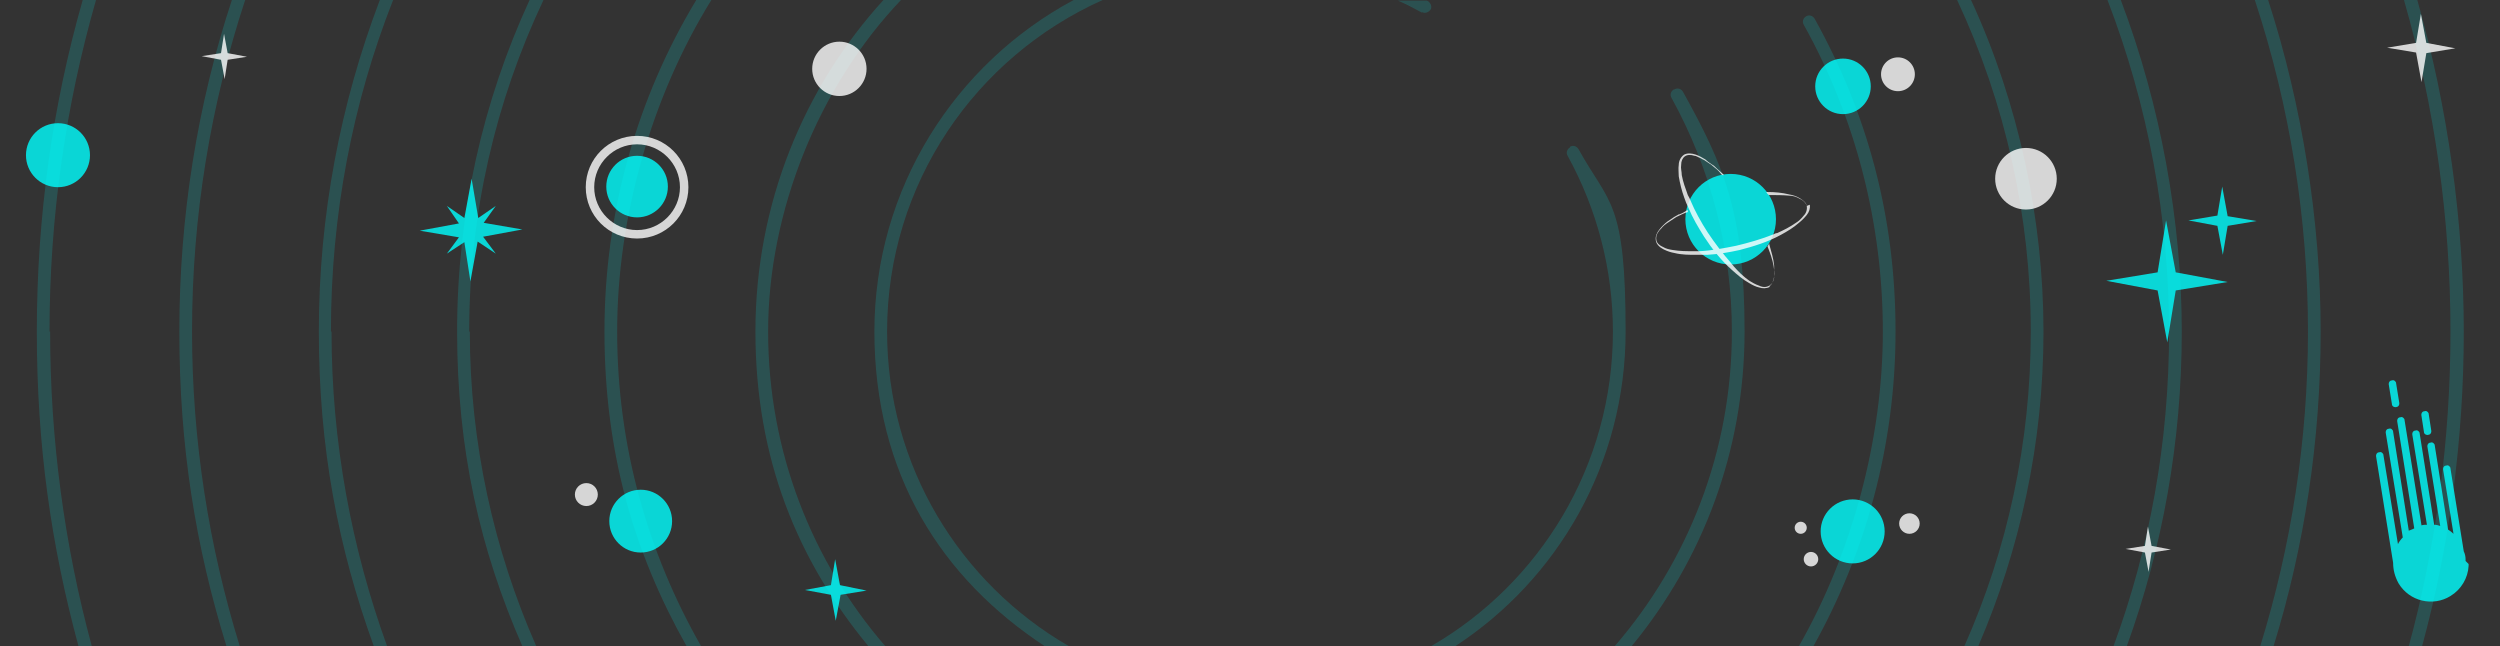 <svg xmlns="http://www.w3.org/2000/svg" version="1.1" viewBox="0 0 414 107"><rect x="0" y="0" width="414" height="107" fill="#333333" stroke="none"/><g fill="#00FFFF" opacity="0.15"><path d="M260,24.4c-.5.3-.7.9-.4,1.4,4.9,8.9,7.5,18.9,7.5,29.1,0,22.2-12.1,41.7-30.1,52.1h4c17-11.1,28.2-30.3,28.2-52.1s-2.7-21-7.8-30.2c-.3-.5-.9-.7-1.4-.4Z"/><path d="M235.5,2c.5.3,1.1,0,1.4-.4.3-.5,0-1.1-.4-1.4,0,0-.1,0-.2-.1h-4.8c1.4.6,2.7,1.3,4,2Z"/><path d="M146.9,54.9c0-24.5,14.7-45.5,35.7-54.9h-4.8c-19.6,10.5-33,31.2-33,54.9s11.2,40.9,28.2,52.1h4c-18-10.4-30.1-29.8-30.1-52.1Z"/><path d="M277.2,14.8c-.5.3-.7.9-.4,1.4,6.5,11.8,10,25.1,10,38.7,0,19.9-7.3,38.1-19.4,52.1h2.8c11.7-14.2,18.7-32.3,18.7-52.1s-3.5-27.6-10.2-39.7c-.3-.5-.9-.7-1.4-.4Z"/><path d="M146.3,0c-13.2,14.5-21.2,33.8-21.2,54.9s7,37.9,18.7,52.1h2.8c-12.1-14-19.4-32.2-19.4-52.1S135.6,14.3,149.2,0h-2.9Z"/><path d="M299.1,2.7c-.5.3-.7.9-.4,1.4,8.6,15.4,13.1,33,13.1,50.8s-5.1,36.7-13.9,52.1h2.4c8.6-15.4,13.6-33.2,13.6-52.1s-4.6-36-13.4-51.8c-.3-.5-.9-.7-1.4-.4Z"/><path d="M115.3,0c-9.7,16.1-15.2,34.9-15.2,54.9s4.9,36.7,13.6,52.1h2.4c-8.8-15.4-13.9-33.1-13.9-52.1S107.9,16,117.8,0h-2.5Z"/><path d="M336.3,54.9c0,18.5-3.9,36.1-11,52.1h2.3c6.9-16,10.8-33.6,10.8-52.1s-4.1-37.8-12-54.9h-2.3c8,17.1,12.2,35.9,12.2,54.9Z"/><path d="M77.7,54.9c0-19.6,4.4-38.2,12.3-54.9h-2.3c-7.7,16.7-12,35.3-12,54.9s3.8,36.1,10.8,52.1h2.3c-7-15.9-11-33.6-11-52.1Z"/><path d="M359.2,54.9c0,18.3-3.2,35.8-9.2,52.1h2.2c5.9-16.3,9.1-33.8,9.1-52.1s-3.5-37.5-10.1-54.9h-2.2c6.7,17.4,10.2,36.1,10.2,54.9Z"/><path d="M54.8,54.9c0-19.4,3.6-37.9,10.3-54.9h-2.2c-6.5,17.1-10.1,35.6-10.1,54.9s3.2,35.8,9.1,52.1h2.2c-5.9-16.3-9.2-33.8-9.2-52.1Z"/><path d="M382.2,54.9c0,18.1-2.8,35.6-7.9,52.1h2.2c5.1-16.5,7.8-34,7.8-52.1s-3-37.3-8.7-54.9h-2.2c5.8,17.6,8.8,36.2,8.8,54.9Z"/><path d="M31.8,54.9c0-19.2,3.1-37.6,8.8-54.9h-2.2c-5.7,17.3-8.7,35.8-8.7,54.9s2.7,35.6,7.8,52.1h2.2c-5.1-16.5-7.9-34-7.9-52.1Z"/><path d="M405.8,54.9c0,18-2.4,35.5-6.9,52.1h2.2c4.5-16.6,6.9-34.1,6.9-52.1s-2.6-37.1-7.7-54.9h-2.2c5.1,17.8,7.7,36.3,7.7,54.9Z"/><path d="M8.2,54.9c0-19,2.7-37.5,7.7-54.9h-2.2c-5,17.5-7.6,35.9-7.6,54.9s2.4,35.5,6.9,52.1h2.2c-4.5-16.6-6.9-34.1-6.9-52.1Z"/></g><g fill="#00FFFF" opacity="0.8"><path d="M402.1,72c.4,0,.6-.4.5-.8l-.4-2.6c0-.2-.1-.3-.2-.4-.1-.1-.3-.2-.5-.1-.4,0-.6.4-.5.8l.4,2.6c0,.4.4.6.8.5Z"/><path d="M396.8,67.4c.4,0,.6-.4.5-.8l-.5-3.1c0-.2-.1-.3-.2-.4-.1-.1-.3-.2-.5-.1-.4,0-.6.4-.5.8l.5,3.1c0,.4.4.6.8.5Z"/><path d="M408.3,92.9v-.3c0-.4-.1-.9-.3-1.3l-2.2-13.7c0-.2-.1-.3-.2-.4-.1-.1-.3-.2-.5-.1-.4,0-.6.4-.5.8l1.7,10.5c-.3-.3-.6-.5-.9-.7l-2.2-13.9c0-.2-.1-.3-.2-.4-.1-.1-.3-.2-.5-.1-.4,0-.6.4-.5.8l2.1,13c-.3-.1-.6-.2-1-.2l-2.4-15.1c0-.2-.1-.3-.2-.4-.1-.1-.3-.2-.5-.1-.4,0-.6.4-.5.8l2.4,14.8c-.3,0-.6,0-.9.1l-2.8-17.4c0-.2-.1-.3-.2-.4-.1-.1-.3-.2-.5-.1-.4,0-.6.4-.5.8l2.8,17.6c-.2.1-.4.2-.7.3,0,0-.1,0-.2.1l-2.6-16.4c0-.2-.1-.3-.2-.4-.1-.1-.3-.2-.5-.1-.4,0-.6.4-.5.8l2.8,17.2c-.3.3-.6.7-.8,1.1l-2.4-14.7c0-.2-.1-.3-.2-.4-.1-.1-.3-.2-.5-.1-.4,0-.6.4-.5.8l2.8,17.5c0,1.2.3,2.3.9,3.4,1.8,3,5.7,3.9,8.6,2.1,1.8-1.1,2.9-3,3-5,0-.1,0-.2,0-.3Z"/><polygon points="143.5 97.8 139.1 96.9 138.3 92.6 137.6 96.9 133.3 97.7 137.6 98.5 138.4 102.8 139.2 98.5 143.5 97.8"/><polygon points="368.9 46.7 360.3 45.1 358.7 36.5 357.3 45.1 348.8 46.5 357.3 48.1 358.9 56.7 360.3 48.1 368.9 46.7"/><polygon points="373.7 36.6 368.9 35.8 368 30.9 367.2 35.7 362.4 36.5 367.2 37.4 368.1 42.2 368.9 37.4 373.7 36.6"/><polygon points="80 39.2 86.5 38 80.1 36.9 82.1 34.1 79.2 36.1 78.1 29.6 76.9 36.1 74 34.1 76 37 69.5 38.2 76 39.3 74 42 76.9 40.1 77.9 46.6 79.1 40 82.1 42 80 39.2"/><circle cx="9.6" cy="25.7" r="5.3"/><circle cx="286.6" cy="36.3" r="7.5"/><circle cx="306.8" cy="88" r="5.3"/><circle cx="305.2" cy="14.3" r="4.6"/><circle cx="105.5" cy="30.9" r="5.1"/><circle cx="106.1" cy="86.3" r="5.2"/></g><g fill="#FFF" opacity="0.8"><path d="M105.5,39.5c-4.7,0-8.5-3.8-8.5-8.5s3.8-8.5,8.5-8.5,8.5,3.8,8.5,8.5-3.8,8.5-8.5,8.5ZM105.5,23.9c-3.9,0-7.1,3.2-7.1,7.1s3.2,7.1,7.1,7.1,7.1-3.2,7.1-7.1-3.2-7.1-7.1-7.1Z"/><path d="M293,47.4c.5-.3.7-1,.8-1.6,0-.6,0-1.2,0-1.8-.1-1.2-.5-2.4-.8-3.5,0,0,0-.1,0-.2-.1.2-.2.3-.3.5.4,1,.8,2.1,1,3.2.1.6.2,1.2.1,1.8,0,.6-.3,1.2-.8,1.5-.5.3-1.1.3-1.7,0-.6-.2-1.1-.5-1.6-.8-1-.7-1.8-1.5-2.6-2.4-.1-.2-.3-.3-.4-.5h0c-1.4-1.6-2.7-3.3-3.9-5.1-1.1-1.7-2.1-3.5-2.9-5.4h0c-.1-.3-.3-.6-.4-.8-.4-1.1-.8-2.2-1-3.3,0-.6-.2-1.1-.1-1.7,0-.6.2-1.1.6-1.4.4-.3,1-.3,1.6-.1.3,0,.5.2.8.3.3.1.5.3.8.4.3.2.6.4.9.6,0,0,.2.1.3.2.2.2.4.3.6.5.4.3.7.6,1,1,0,0,.1.1.2.2.1,0,.2,0,.3,0-.1-.1-.2-.2-.3-.3-.3-.3-.6-.5-.9-.8h0s0,0-.1-.1c-.2-.2-.4-.4-.6-.5,0,0-.2-.1-.3-.2-.3-.2-.6-.4-.9-.7-.5-.3-1-.6-1.6-.8-.6-.2-1.3-.3-1.9,0-.6.4-.9,1.1-.9,1.7-.1.6,0,1.3,0,1.9.2,1.2.5,2.4.9,3.5.2.6.4,1.1.7,1.7h0c.7,1.7,1.6,3.2,2.6,4.8,1.3,2,2.8,3.9,4.6,5.5.9.8,1.8,1.6,2.9,2.2.5.3,1.1.6,1.6.7.6.2,1.2.2,1.8-.1Z"/><path d="M299.2,34.1c-.1-.6-.7-1-1.2-1.3-.5-.3-1.1-.5-1.7-.6-1.2-.3-2.4-.4-3.6-.4,0,0-.1,0-.2,0,.1.2.2.3.4.5,1.1,0,2.3,0,3.4.1.6,0,1.2.2,1.7.5.5.2,1,.6,1.2,1.2.1.6-.1,1.2-.5,1.6-.4.5-.8.9-1.3,1.2-1,.7-2,1.2-3.1,1.7-.2,0-.4.1-.6.2h0c-2,.8-4.1,1.4-6.2,1.9-2,.4-4,.8-6.1.9h0c-.3,0-.6,0-.9,0-1.2,0-2.3,0-3.5-.2-.6-.1-1.1-.2-1.6-.5-.5-.2-1-.6-1.1-1.1-.1-.5,0-1,.4-1.5.1-.2.4-.4.6-.7.2-.2.4-.4.7-.6.3-.2.6-.4.9-.6,0,0,.2-.1.3-.2.2-.1.4-.3.7-.4.4-.2.8-.4,1.3-.6,0,0,.2,0,.3-.1,0-.1,0-.2,0-.3-.1,0-.3.1-.4.2-.3.2-.7.4-1,.5h0s0,0-.1,0c-.2.1-.5.3-.7.4,0,0-.2.1-.3.2-.3.2-.6.4-.9.6-.5.4-.9.8-1.3,1.3-.4.5-.7,1.1-.6,1.8.1.7.7,1.2,1.3,1.5.6.3,1.2.5,1.8.6,1.2.3,2.4.3,3.6.3.6,0,1.2,0,1.8,0h0c1.8-.1,3.6-.4,5.4-.8,2.3-.6,4.6-1.3,6.8-2.5,1.1-.6,2.1-1.2,3-2,.5-.4.9-.8,1.3-1.3.4-.5.6-1.1.5-1.7Z"/><polygon points="359.5 91 356.3 90.4 355.7 87.2 355.2 90.4 352 90.9 355.2 91.5 355.8 94.7 356.3 91.5 359.5 91"/><polygon points="40.9 9.4 37.7 8.8 37.1 5.6 36.6 8.8 33.4 9.3 36.6 9.9 37.2 13.1 37.7 9.9 40.9 9.4"/><polygon points="406.6 8 401.8 7.1 400.9 2.3 400.1 7.1 395.3 7.9 400.1 8.7 401 13.6 401.8 8.8 406.6 8"/><circle cx="139" cy="11.4" r="4.5"/><circle cx="97.1" cy="81.9" r="1.9"/><circle cx="314.3" cy="12.3" r="2.8"/><circle cx="335.5" cy="29.6" r="5.1"/><circle class="st1" cx="316.2" cy="86.7" r="1.7"/><circle class="st1" cx="298.2" cy="87.4" r="1"/><circle class="st1" cx="299.9" cy="92.6" r="1.2"/></g></svg>
